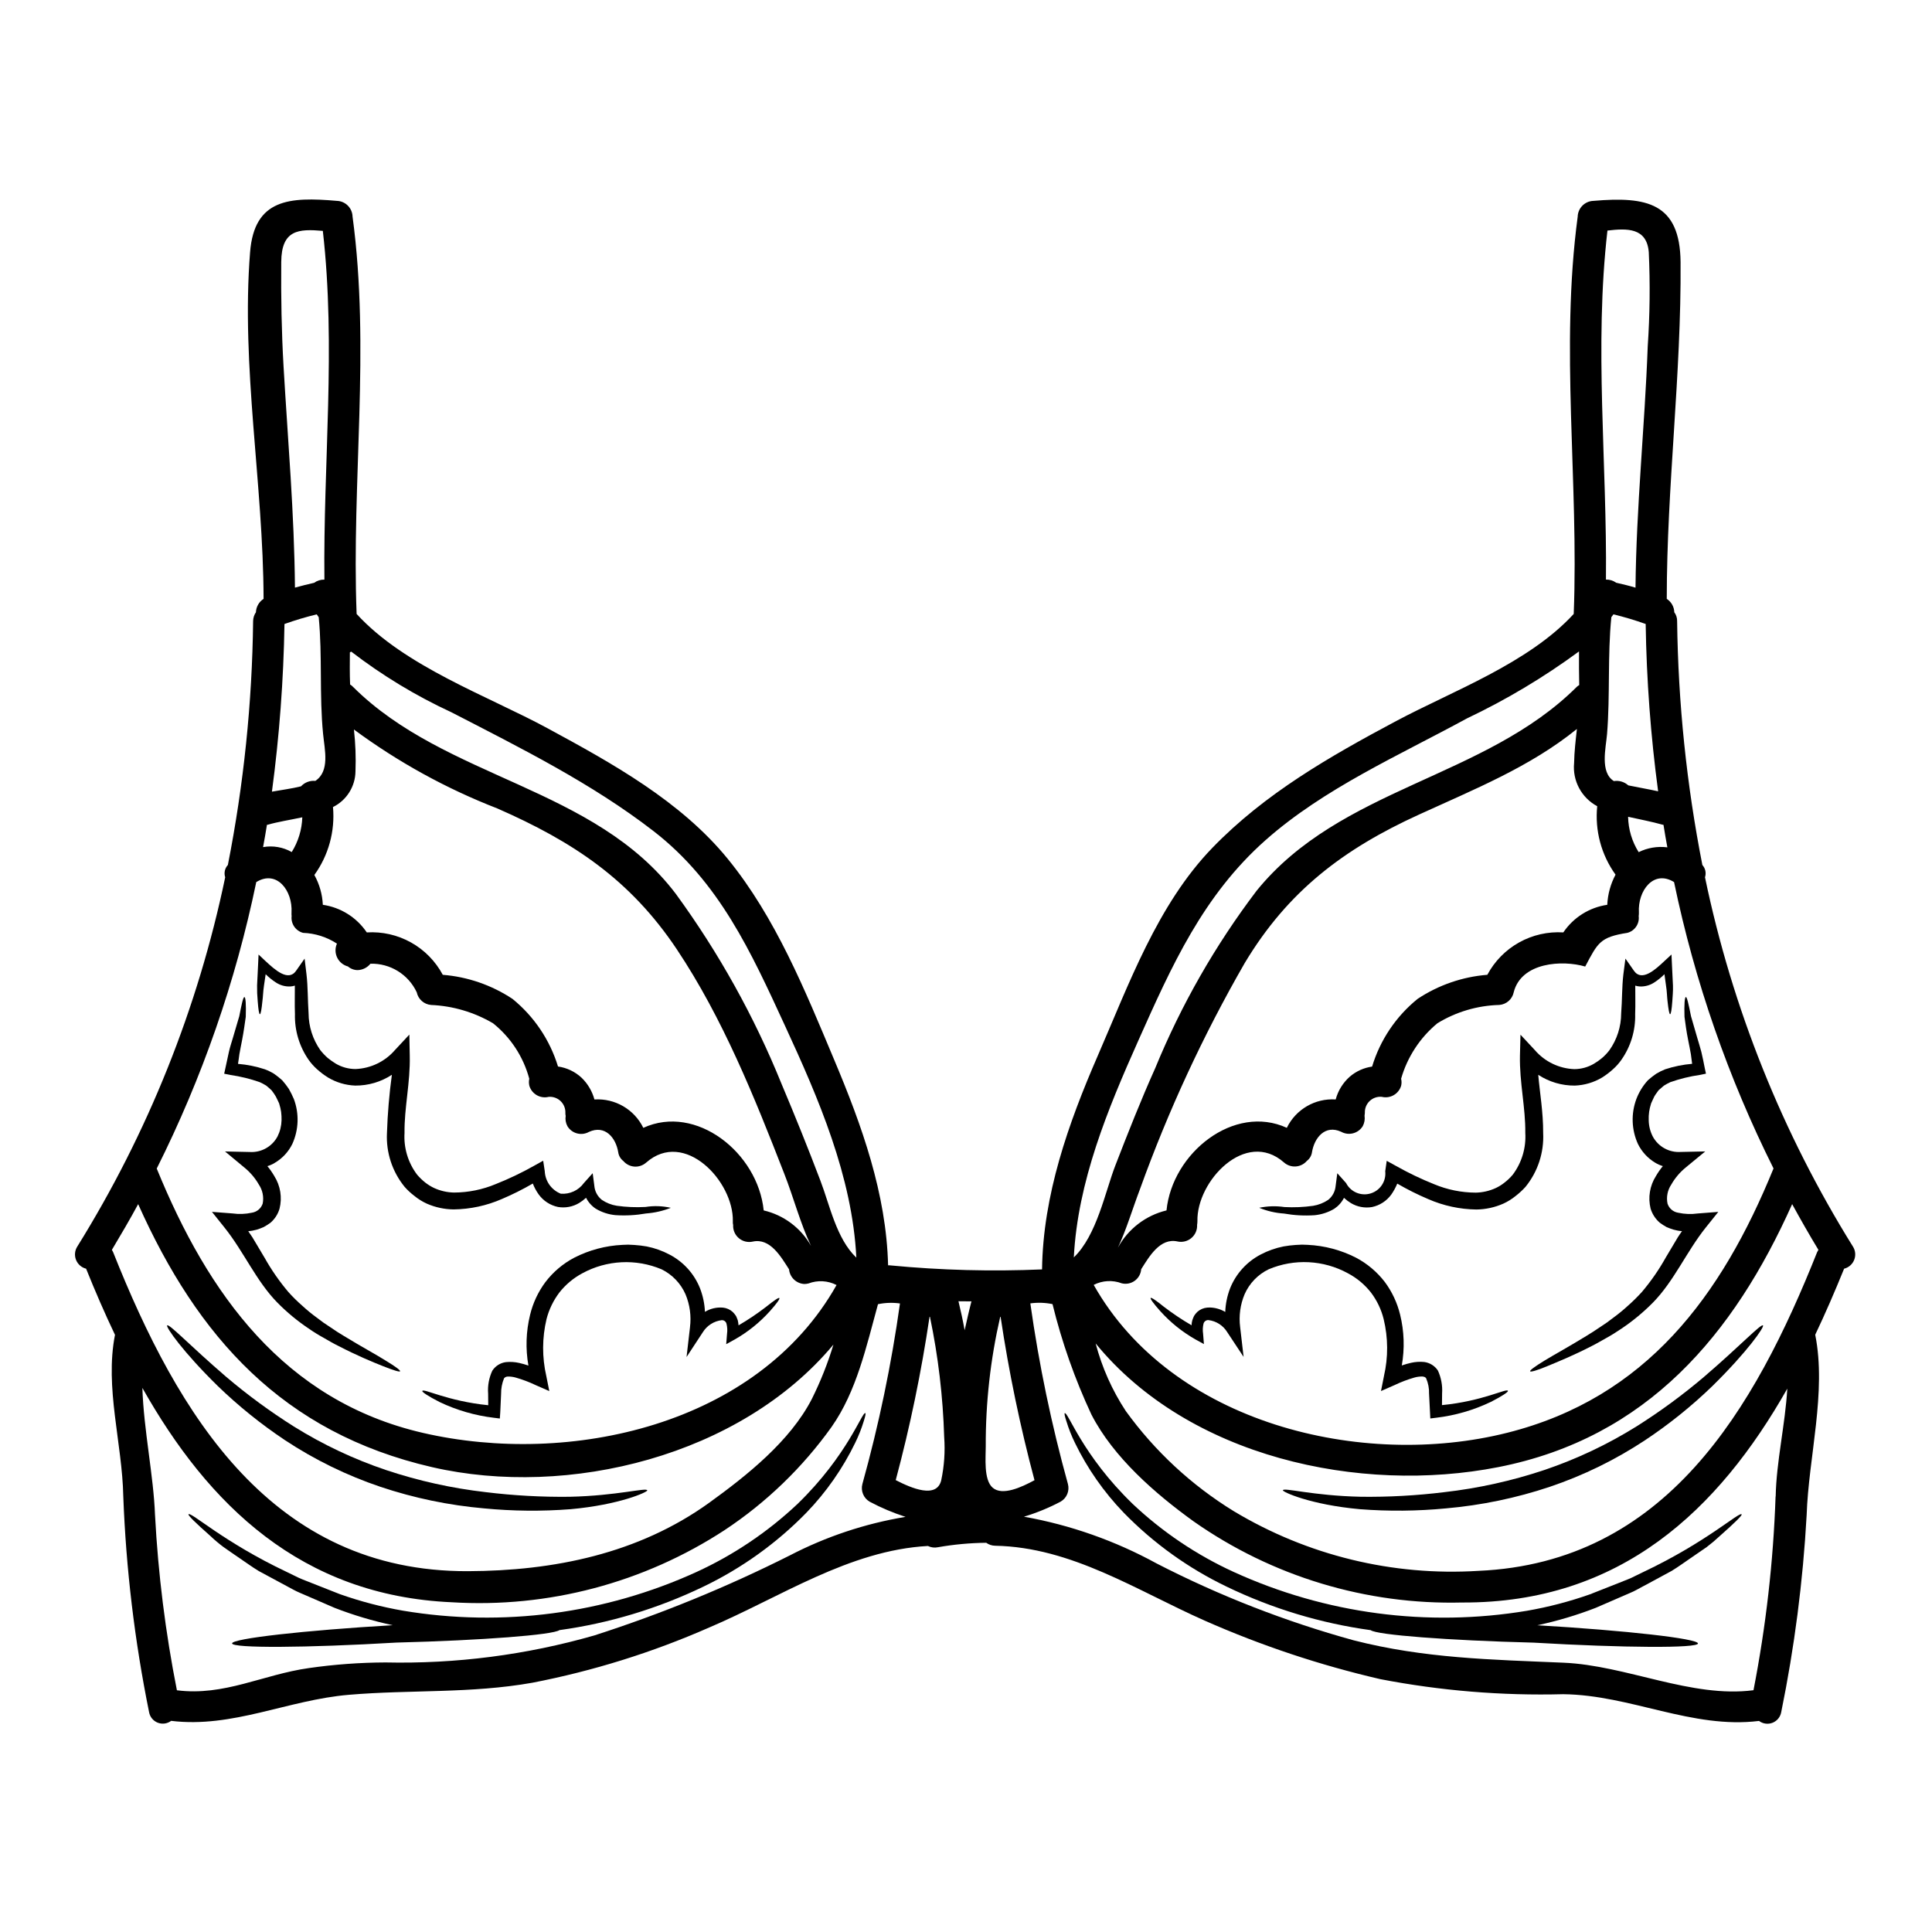 <?xml version="1.0" encoding="UTF-8"?>
<!-- Uploaded to: SVG Repo, www.svgrepo.com, Generator: SVG Repo Mixer Tools -->
<svg fill="#000000" width="800px" height="800px" version="1.1" viewBox="144 144 512 512" xmlns="http://www.w3.org/2000/svg">
 <g>
  <path d="m635.04 474.34c0.676 1.055 0.801 2.371 0.34 3.535-0.461 1.164-1.457 2.039-2.672 2.344-2.414 5.934-4.938 11.789-7.656 17.5 3.051 15.199-1.773 32.453-2.273 47.82v-0.004c-0.973 17.543-3.223 34.988-6.738 52.199-0.223 1.273-1.09 2.336-2.289 2.812-1.199 0.473-2.559 0.293-3.594-0.48-17.777 2.191-34.004-6.879-51.891-7.086-16.246 0.426-32.488-0.91-48.449-3.984-15.988-3.695-31.59-8.895-46.598-15.531-18.027-7.984-35.223-19.445-55.496-19.828-0.852-0.012-1.676-0.285-2.363-0.785-4.289 0.043-8.566 0.438-12.789 1.18-0.898 0.191-1.836 0.078-2.66-0.332-20.883 1.137-39.109 13.59-57.969 21.605-15.039 6.613-30.773 11.523-46.902 14.645-16.285 2.887-32.227 1.801-48.566 3.188-16.223 1.359-30.844 8.902-47.121 6.906v0.004c-1.031 0.77-2.387 0.945-3.578 0.473-1.195-0.477-2.055-1.539-2.273-2.805-3.82-18.828-6.106-37.941-6.832-57.141-0.273-14.148-4.953-28.82-2.199-42.828-2.719-5.711-5.269-11.59-7.656-17.527-1.215-0.305-2.207-1.18-2.672-2.344-0.461-1.164-0.332-2.481 0.344-3.535 18.699-30.07 31.965-63.191 39.191-97.855-0.375-1.133-0.105-2.379 0.707-3.254 4.195-21.289 6.438-42.922 6.691-64.617 0.008-0.844 0.266-1.668 0.746-2.363 0.059-1.441 0.812-2.766 2.027-3.543-0.082-30.508-5.992-61.461-3.578-91.859 1.109-14.199 10.512-14.699 22.996-13.617 2.269 0.066 4.094 1.891 4.16 4.16 4.723 35.031-0.281 70.199 1.078 105.31 12.762 13.98 34.836 21.746 50.621 30.309 17.059 9.238 35.25 19.285 47.73 34.59 12.68 15.559 20.469 34.805 28.184 53.195 7.348 17.449 13.84 35.504 14.312 54.531v-0.004c0.23-0.016 0.461-0.008 0.691 0.027 13.328 1.281 26.73 1.633 40.109 1.055 0.246-19.68 6.957-38.664 14.758-56.609 8.207-18.863 15.809-40.055 30.371-55.105 13.949-14.426 31.145-24.242 48.73-33.617 14.922-7.957 35.059-15.312 47.039-28.375 1.363-35.141-3.633-70.309 1.055-105.31l-0.004 0.004c0.078-2.266 1.895-4.086 4.16-4.16 14.145-1.219 22.965 0.523 23.105 16.25 0.219 29.789-3.66 59.434-3.66 89.227 1.207 0.781 1.957 2.106 1.996 3.543 0.508 0.684 0.773 1.512 0.75 2.363 0.27 21.699 2.508 43.328 6.691 64.625 0.805 0.875 1.066 2.117 0.695 3.246 7.215 34.668 20.484 67.793 39.199 97.855zm-9.445 1.441-0.004-0.004c0.086-0.191 0.188-0.379 0.309-0.555-2.441-4.019-4.723-8.043-6.961-12.117-15.449 34.531-38.414 61.961-77.883 69.699-36.723 7.215-82.047-2.633-106.7-32.781v-0.004c1.672 6.367 4.371 12.418 7.988 17.918 7.699 10.645 17.426 19.668 28.621 26.543 19.508 11.723 42.121 17.238 64.832 15.812 49.594-2.164 73.172-42.797 89.785-84.516zm-11.02 64.793c0.164-9.156 2.523-19.059 3.078-28.57-18.223 32.148-44.188 56.832-86.121 56.68l-0.004-0.004c-25.441 0.652-50.414-6.894-71.242-21.523-10.152-7.324-21.215-16.949-27.039-28.266v0.004c-4.391-9.402-7.848-19.211-10.32-29.289-1.934-0.398-3.922-0.465-5.879-0.195 2.277 16.148 5.602 32.129 9.957 47.844 0.492 1.816-0.289 3.738-1.914 4.688-3.109 1.645-6.367 2.981-9.734 3.996 12.32 2.199 24.195 6.387 35.168 12.398 16.652 8.566 34.145 15.387 52.199 20.359 18.719 4.797 36.473 5.117 55.586 5.934 16.668 0.691 33.949 9.445 50.383 7.293 3.301-16.934 5.258-34.105 5.852-51.348zm-0.555-86.898h-0.004c-12.031-24.062-20.895-49.578-26.371-75.914-5.406-3.356-9.652 2.246-9.32 8.074v-0.004c0.008 0.316-0.008 0.629-0.055 0.941 0.254 2.019-1.027 3.918-2.996 4.441-7.266 1.137-7.82 2.606-11.18 8.93-6.019-1.773-16.926-1.18-18.945 6.82h0.004c-0.387 1.848-1.945 3.215-3.828 3.359-5.793 0.152-11.449 1.824-16.395 4.852-4.617 3.816-7.969 8.941-9.621 14.699 0.152 0.621 0.152 1.27 0 1.887-0.664 2.176-2.91 3.453-5.117 2.914-1.188-0.117-2.363 0.293-3.227 1.113-0.859 0.824-1.32 1.98-1.262 3.172-0.012 0.242-0.039 0.48-0.082 0.719 0.141 0.945-0.027 1.91-0.473 2.758-1.195 1.945-3.715 2.609-5.715 1.5-4.215-1.945-7.086 1.496-7.738 5.379-0.125 0.926-0.613 1.766-1.359 2.332-0.746 0.867-1.809 1.398-2.949 1.477-1.141 0.078-2.266-0.305-3.121-1.066-10.152-8.93-23.188 4.969-22.938 15.562l-0.004 0.004c0.004 0.324-0.023 0.648-0.082 0.965 0.074 1.336-0.48 2.629-1.5 3.492-1.016 0.867-2.383 1.207-3.688 0.922-4.633-1.027-7.516 4.019-9.625 7.348-0.094 1.223-0.719 2.344-1.711 3.066-0.996 0.719-2.254 0.969-3.445 0.676-2.426-0.918-5.125-0.766-7.434 0.418 20.773 36.805 71.09 48.871 109.59 39.191 36.848-9.262 56.801-36.273 70.562-70.027zm-28.152-85.125c-0.359-1.969-0.719-3.965-1.027-5.965h-0.008c-0.074 0.008-0.148-0.004-0.219-0.027-2.941-0.832-6.102-1.414-9.152-2.106 0.066 3.32 1.031 6.562 2.801 9.375 2.344-1.16 4.977-1.605 7.57-1.277zm-5.203-132.77c0.566-8.301 0.66-16.625 0.281-24.938-0.527-6.547-5.769-6.352-10.957-5.742-3.543 30.762-0.082 61.629-0.395 92.496 0.973-0.031 1.93 0.262 2.715 0.832 1.719 0.395 3.414 0.789 5.117 1.305 0.195-21.363 2.453-42.598 3.238-63.953zm2.754 117.93h0.004c-1.973-14.703-3.074-29.512-3.301-44.348-2.801-1-5.652-1.852-8.543-2.555-0.164 0.25-0.359 0.5-0.555 0.75-1.027 10.234-0.305 20.691-1.137 30.953-0.305 3.688-1.941 10.152 1.801 12.48v0.004c1.383-0.215 2.789 0.203 3.828 1.137 2.664 0.555 5.301 0.996 7.934 1.578zm-13.48 30.066h0.004c0.129-2.789 0.879-5.519 2.191-7.984-3.781-5.25-5.508-11.703-4.856-18.141-4.168-2.231-6.586-6.75-6.125-11.457 0.055-3.023 0.414-6.019 0.746-9.012-12.426 10.07-27.184 15.973-41.848 22.688-19.941 9.098-34.75 20.246-46.207 39.383-10.977 19.082-20.246 39.094-27.707 59.801-2.027 5.324-3.609 10.762-5.879 15.586 2.703-4.961 7.383-8.547 12.879-9.871 1.527-15.285 17.922-28.293 31.883-21.883 2.391-4.906 7.512-7.879 12.953-7.519 0.625-2.34 1.93-4.441 3.746-6.047 1.672-1.43 3.719-2.356 5.902-2.664 2.133-7.055 6.336-13.309 12.066-17.945 5.516-3.66 11.875-5.856 18.473-6.379 1.926-3.606 4.848-6.582 8.418-8.574 3.57-1.992 7.637-2.914 11.719-2.66 2.684-3.977 6.922-6.637 11.672-7.32zm-7.43-58.254c-0.055-2.969-0.082-5.879-0.055-8.82-0.02 0-0.039-0.012-0.055-0.027-9.297 6.836-19.227 12.766-29.648 17.715-18.004 9.816-37.859 18.527-53.363 32.254-16.559 14.672-24.879 33.309-33.727 53.137-8.129 18.223-16.059 37.359-17.086 57.441 6.102-5.852 8.293-17.367 11.02-24.402 3.352-8.66 6.766-17.32 10.562-25.77 6.879-16.758 15.902-32.551 26.852-46.984 22.242-27.457 60.438-29.707 84.871-54.059 0.199-0.184 0.418-0.344 0.656-0.477zm-155.42 212.75c2.551 2.188 7.57-0.113 11.062-2h0.004c-3.809-14.258-6.809-28.723-8.988-43.32-0.027 0.027-0.082 0.027-0.109 0.055-2.586 11.25-3.871 22.762-3.824 34.309 0.016 2.801-0.621 8.867 1.855 10.957zm-5.644-49.398c-1.18 0-2.301-0.027-3.441-0.027 0.609 2.527 1.18 5.117 1.637 7.684 0.586-2.609 1.152-5.188 1.805-7.656zm-8.012 47.426c0.801-3.769 1.066-7.633 0.785-11.48-0.32-10.703-1.582-21.359-3.769-31.84-0.027 0-0.055-0.027-0.109-0.027-2.156 14.59-5.148 29.047-8.961 43.293 4.203 2.168 10.836 4.996 12.055 0.055zm-10.93-46.871c-1.941-0.27-3.91-0.203-5.828 0.195-3.051 11.09-5.656 23.078-12.285 32.504h0.004c-7.695 10.773-17.301 20.047-28.34 27.352-21.414 13.996-46.773 20.707-72.309 19.137-39.965-1.746-64.551-25.852-82.016-56.805 0.359 11.207 2.996 23.438 3.352 33.727h0.004c0.824 15.586 2.762 31.094 5.797 46.402 12.508 1.609 22.773-4.16 34.949-5.879h-0.004c6.727-0.969 13.512-1.469 20.305-1.496 18.707 0.414 37.375-1.996 55.363-7.156 17.781-5.719 35.094-12.805 51.781-21.191 9.633-5.004 19.992-8.457 30.703-10.234-3.285-1.059-6.469-2.402-9.516-4.023-1.621-0.949-2.406-2.871-1.918-4.688 4.367-15.711 7.695-31.695 9.957-47.844zm-11.562-12.148c-1.082-21.496-9.984-42.117-18.918-61.465-8.984-19.5-17.391-38.082-34.863-51.59-16.281-12.594-35.223-22.023-53.504-31.453-9.43-4.359-18.34-9.754-26.574-16.086-0.113 0.078-0.234 0.141-0.359 0.195-0.027 2.828-0.055 5.66 0.059 8.516 0.293 0.172 0.559 0.387 0.785 0.637 24.629 24.516 63.961 26.348 85.566 54.887v0.004c11.355 15.559 20.754 32.457 27.984 50.312 3.578 8.484 7.019 17.004 10.293 25.629 2.457 6.379 4.231 15.391 9.527 20.414zm-5.242 7.266h-0.004c-2.309-1.184-5.008-1.336-7.434-0.418-0.355 0.09-0.715 0.137-1.078 0.145-2.137-0.098-3.879-1.758-4.078-3.887-2.137-3.328-4.996-8.375-9.629-7.348-1.305 0.289-2.672-0.051-3.688-0.918-1.02-0.863-1.574-2.16-1.496-3.496-0.082-0.312-0.109-0.641-0.082-0.965 0.246-10.598-12.816-24.492-22.965-15.562v-0.004c-0.852 0.758-1.973 1.145-3.113 1.066-1.137-0.078-2.195-0.613-2.934-1.477-0.746-0.566-1.234-1.406-1.363-2.332-0.637-3.887-3.523-7.324-7.766-5.379-1.988 1.105-4.496 0.441-5.684-1.5-0.457-0.84-0.625-1.809-0.473-2.754-0.055-0.238-0.082-0.48-0.082-0.723 0.062-1.184-0.387-2.336-1.234-3.164s-2.012-1.246-3.191-1.152c-2.211 0.543-4.457-0.738-5.117-2.914-0.152-0.617-0.16-1.262-0.027-1.887-1.551-5.797-4.918-10.949-9.602-14.699-4.992-2.934-10.629-4.602-16.418-4.852-1.871-0.156-3.418-1.52-3.801-3.359-2.219-4.742-7.035-7.715-12.27-7.574-0.82 1.027-2.047 1.645-3.356 1.695-0.957 0.004-1.887-0.34-2.606-0.969-1.25-0.328-2.293-1.188-2.856-2.352-0.559-1.164-0.582-2.516-0.059-3.699-2.68-1.75-5.789-2.734-8.984-2.852-1.969-0.531-3.258-2.418-3.027-4.441-0.039-0.312-0.047-0.625-0.027-0.941 0.336-5.824-3.91-11.414-9.344-8.074v0.004c-5.457 26.34-14.32 51.859-26.375 75.914 13.562 33.227 33.754 61.574 70.59 70.062 38.758 8.926 88.574-1.918 109.57-39.195zm-6.547 30.18c2.305-4.629 4.219-9.445 5.715-14.395-24.633 29.52-70.258 40.797-106.37 32.477-39.609-9.125-62.16-34.559-77.883-69.699-2.203 4.078-4.566 8.098-6.965 12.117 0.117 0.18 0.219 0.363 0.309 0.555 17.195 43.242 42.16 84.789 94.07 84.598 22.688-0.082 45.098-4.606 63.852-18.086 10.02-7.238 21.5-16.344 27.273-27.566zm-12.762-49.953c5.312 1.238 9.863 4.648 12.539 9.402-2.859-5.996-4.633-12.871-7.086-19.113-7.934-20.383-16.312-41.242-28.484-59.492-12.371-18.5-27.488-28.512-47.516-37.305-13.559-5.262-26.355-12.301-38.051-20.941 0.414 3.672 0.555 7.371 0.414 11.066-0.043 4.031-2.348 7.699-5.961 9.484 0.574 6.398-1.18 12.793-4.938 18.004 1.348 2.426 2.117 5.129 2.246 7.902 4.742 0.691 8.973 3.348 11.648 7.32 4.082-0.254 8.148 0.668 11.719 2.66 3.57 1.992 6.492 4.969 8.418 8.574 6.598 0.527 12.957 2.723 18.473 6.379 5.715 4.641 9.914 10.879 12.062 17.918 2.348 0.332 4.539 1.379 6.269 2.996 1.625 1.574 2.793 3.559 3.387 5.742 5.441-0.352 10.559 2.617 12.953 7.519 13.988-6.41 30.355 6.598 31.906 21.883zm-116.42-167.17c-0.336-30.844 3.106-61.684-0.418-92.418-6.375-0.555-10.98-0.363-11.02 8.293-0.082 9.211 0.082 18.418 0.609 27.598 1.137 19.551 2.859 39.051 3.023 58.648 1.691-0.469 3.387-0.887 5.074-1.273 0.793-0.574 1.754-0.871 2.731-0.848zm-2.398 53.34c3.887-2.582 2.469-8.211 2.051-12.426-1.023-10.293-0.164-20.691-1.16-30.953-0.168-0.25-0.363-0.5-0.527-0.75v-0.004c-2.894 0.703-5.746 1.555-8.547 2.555-0.246 14.863-1.355 29.699-3.324 44.434 2.578-0.473 5.211-0.789 7.711-1.418h-0.004c0.973-1.047 2.379-1.578 3.801-1.438zm-6.258 18.859c1.727-2.769 2.691-5.945 2.801-9.211-3.188 0.691-6.434 1.18-9.152 1.969-0.07 0.023-0.148 0.031-0.223 0.027-0.305 2-0.664 3.938-1.023 5.902v0.004c2.609-0.465 5.293 0 7.598 1.309z"/>
  <path d="m611.21 495.25c0.418 0.395-4.133 6.961-13.426 16.086-5.496 5.312-11.465 10.113-17.832 14.34-7.844 5.188-16.328 9.336-25.238 12.344-8.906 2.981-18.133 4.898-27.488 5.715-7.59 0.73-15.227 0.805-22.828 0.219-13.145-1.18-20.582-4.606-20.418-5.019 0.195-0.789 7.934 1.441 20.527 1.719v0.004c7.434 0.094 14.867-0.312 22.246-1.219 9-1.027 17.867-2.988 26.457-5.856 8.562-2.891 16.762-6.762 24.434-11.539 6.277-3.953 12.266-8.348 17.922-13.148 9.629-8.262 15.117-14.141 15.645-13.645z"/>
  <path d="m605.55 545.32c0.223 0.219-1.859 2.269-5.848 5.793h-0.004c-1.078 1.012-2.207 1.965-3.383 2.859-1.332 0.918-2.754 1.914-4.356 2.996-1.602 1.082-3.188 2.273-5.047 3.387-1.887 1.027-3.883 2.109-5.992 3.242-1.055 0.582-2.164 1.137-3.246 1.746s-2.297 1.027-3.465 1.574c-2.363 1.027-4.801 2.078-7.352 3.188-5.019 1.945-10.188 3.484-15.449 4.606 23.617 1.387 42.574 3.543 42.574 4.824s-19.555 1.18-43.547-0.219c-22.879-0.582-41.574-2.055-43.184-3.301v-0.004c-13.25-1.824-26.133-5.719-38.18-11.535-10.164-4.879-19.395-11.508-27.262-19.582-5.273-5.461-9.648-11.727-12.957-18.559-0.895-1.832-1.645-3.731-2.242-5.684-0.445-1.332-0.582-2.082-0.445-2.137 0.859-0.469 4.633 11.094 17.973 24.008v0.004c7.883 7.441 16.934 13.539 26.793 18.051 24.312 11.102 51.387 14.688 77.746 10.293 5.668-0.984 11.246-2.441 16.672-4.356 2.578-1.023 5.074-1.996 7.457-2.941 1.18-0.5 2.387-0.914 3.496-1.414l3.188-1.555c16.797-7.938 25.473-16.066 26.059-15.285z"/>
  <path d="m599.37 465.16-3.356 4.188c-5.074 6.352-8.402 14.199-14.004 19.887h-0.004c-2.512 2.543-5.273 4.828-8.238 6.824-1.391 0.945-2.754 1.805-4.078 2.527-1.324 0.719-2.578 1.496-3.828 2.106-4.938 2.555-9.012 4.188-11.809 5.352-2.793 1.164-4.414 1.609-4.551 1.363s1.219-1.25 3.797-2.828 6.465-3.688 11.066-6.519c1.18-0.691 2.332-1.473 3.578-2.301l0.004-0.004c1.281-0.812 2.523-1.691 3.715-2.633 1.297-0.949 2.535-1.969 3.719-3.055 1.316-1.156 2.566-2.391 3.742-3.688 2.398-2.832 4.516-5.887 6.324-9.125 1.055-1.746 2.109-3.523 3.191-5.352 0.332-0.527 0.719-1.082 1.109-1.637-0.754-0.051-1.496-0.184-2.219-0.395-0.645-0.191-1.273-0.426-1.887-0.691-0.613-0.344-1.207-0.723-1.773-1.141-1.152-0.992-1.996-2.289-2.441-3.742-0.727-2.949-0.215-6.066 1.414-8.629 0.535-0.926 1.148-1.805 1.828-2.633-0.699-0.215-1.367-0.512-1.996-0.887-1.988-1.184-3.586-2.918-4.606-4.992-1.703-3.758-1.852-8.031-0.414-11.898 0.695-1.832 1.73-3.516 3.047-4.965 0.703-0.629 1.445-1.211 2.223-1.746 0.758-0.461 1.559-0.855 2.383-1.18 2.312-0.758 4.707-1.242 7.129-1.445-0.109-0.859-0.219-1.746-0.332-2.551-0.223-1.305-0.5-2.578-0.723-3.742-0.469-2.301-0.746-4.496-0.969-6.16-0.109-3.352 0.055-5.215 0.359-5.242 0.305-0.027 0.723 1.832 1.363 5.078 0.473 1.574 1.023 3.523 1.664 5.742 0.332 1.18 0.746 2.387 1.078 3.715 0.332 1.332 0.609 2.828 0.918 4.352l0.305 1.418-1.605 0.332-0.004-0.004c-2.66 0.387-5.281 1.027-7.82 1.914-0.582 0.273-1.148 0.578-1.691 0.918-0.5 0.395-0.945 0.832-1.445 1.246-0.359 0.555-0.789 1.027-1.137 1.664-0.246 0.582-0.691 1.414-0.832 1.801l-0.336 1.219-0.191 1.027v0.004c-0.105 0.734-0.141 1.477-0.109 2.219 0.02 1.484 0.383 2.949 1.055 4.273 1.438 2.715 4.336 4.332 7.402 4.133l6.519-0.141-5.117 4.215c-1.57 1.27-2.887 2.82-3.887 4.578-0.992 1.48-1.348 3.297-0.988 5.047 0.414 1.273 1.508 2.207 2.832 2.41 1.703 0.371 3.461 0.438 5.188 0.195z"/>
  <path d="m587.35 405.12c0.055 1.664-0.109 3.051-0.168 4.188-0.164 2.246-0.359 3.441-0.582 3.469-0.223 0.027-0.441-1.219-0.691-3.469-0.137-1.109-0.137-2.523-0.395-4.106-0.113-0.914-0.281-1.941-0.418-3.023-0.836 0.836-1.762 1.582-2.754 2.219-1.129 0.73-2.457 1.09-3.801 1.027-0.398-0.027-0.797-0.102-1.18-0.223-0.027 2.332 0.082 4.824-0.027 7.547v-0.004c0.117 4.316-1.156 8.555-3.633 12.094-0.641 0.918-1.383 1.758-2.219 2.5-0.902 0.824-1.879 1.566-2.914 2.215-2.195 1.309-4.684 2.043-7.238 2.137-3.438 0.023-6.805-0.969-9.68-2.859 0.414 4.769 1.332 9.93 1.305 15.422 0.25 5.176-1.418 10.266-4.688 14.285-0.789 0.871-1.652 1.668-2.582 2.387-1.008 0.824-2.117 1.516-3.301 2.055-2.246 0.992-4.672 1.52-7.129 1.551-4.394-0.059-8.73-0.996-12.758-2.758-2.82-1.195-5.562-2.566-8.207-4.106-0.422 1.016-0.949 1.984-1.574 2.887-1.234 1.703-3.059 2.891-5.117 3.324-1.934 0.332-3.922-0.043-5.602-1.055-0.652-0.398-1.266-0.863-1.828-1.383-0.59 1.164-1.473 2.156-2.555 2.883-1.598 0.957-3.387 1.543-5.242 1.719-2.707 0.18-5.426 0.031-8.098-0.441-2.262-0.148-4.481-0.664-6.574-1.527 2.203-0.461 4.469-0.527 6.691-0.195 2.539 0.137 5.082 0.027 7.602-0.328 1.418-0.234 2.769-0.762 3.965-1.555 1.145-0.902 1.867-2.238 1.996-3.691l0.445-3.387 2.332 2.606v0.004c1.219 2.363 3.953 3.516 6.496 2.742 2.543-0.77 4.172-3.25 3.875-5.891l0.395-2.754 2.523 1.391-0.004-0.004c3.227 1.82 6.574 3.426 10.016 4.801 3.504 1.469 7.266 2.231 11.066 2.246 1.832-0.039 3.637-0.457 5.297-1.219 0.801-0.375 1.555-0.84 2.246-1.391 0.824-0.625 1.578-1.34 2.246-2.133 2.394-3.188 3.574-7.121 3.332-11.098 0.082-6.656-1.555-13.34-1.418-20.414l0.141-5.606 3.824 4.106v0.004c2.629 3.047 6.41 4.867 10.434 5.023 1.82-0.008 3.609-0.496 5.184-1.418 0.766-0.445 1.488-0.953 2.164-1.523 0.727-0.621 1.387-1.32 1.969-2.082 2.012-2.848 3.098-6.246 3.109-9.734 0.277-3.543 0.191-7.019 0.582-10.348l0.547-4.191 2.273 3.246c2.082 2.969 5.688-0.363 8.02-2.555l1.914-1.773 0.109 2.414c0.113 2.144 0.199 4.082 0.277 5.754z"/>
  <path d="m543.62 512.59c0.109 0.281-1.473 1.363-4.551 2.941v-0.004c-4.555 2.18-9.438 3.594-14.449 4.188l-1.574 0.195-0.082-1.691c-0.082-1.555-0.164-3.148-0.246-4.852h-0.004c0.051-1.418-0.219-2.832-0.785-4.133-0.219-0.281-0.414-0.363-0.941-0.445-0.73-0.016-1.461 0.078-2.164 0.277-1.781 0.512-3.516 1.168-5.188 1.969l-3.66 1.605 0.789-3.965h-0.004c1.152-4.977 1.125-10.156-0.082-15.117-0.633-2.543-1.773-4.93-3.356-7.019-1.66-2.117-3.75-3.863-6.133-5.117-6.461-3.527-14.18-3.914-20.965-1.055-2.852 1.375-5.117 3.719-6.391 6.617-1.156 2.75-1.562 5.754-1.184 8.711l0.918 7.902-4.328-6.547c-1.082-1.781-2.926-2.965-4.996-3.215-0.609-0.031-1.16 0.375-1.305 0.969-0.203 0.863-0.242 1.758-0.109 2.637l0.219 2.754-2.219-1.219c-3.508-1.988-6.676-4.535-9.371-7.539-1.832-2.055-2.691-3.273-2.527-3.469 0.164-0.191 1.445 0.664 3.543 2.363v-0.004c2.324 1.785 4.762 3.414 7.297 4.883 0.016-0.441 0.078-0.879 0.195-1.305 0.133-0.402 0.289-0.797 0.473-1.18 0.246-0.398 0.543-0.762 0.883-1.082 0.73-0.645 1.645-1.035 2.609-1.117 0.242-0.023 0.48-0.031 0.723-0.027 1.426 0.043 2.82 0.449 4.051 1.18 0.074-2.137 0.508-4.242 1.273-6.238 1.543-3.875 4.426-7.062 8.125-8.988 1.902-1 3.941-1.719 6.051-2.137 1.062-0.188 2.137-0.32 3.215-0.391l1.691-0.082 1.496 0.055c4.465 0.211 8.836 1.375 12.816 3.41 2.973 1.574 5.57 3.769 7.621 6.438 1.918 2.586 3.293 5.531 4.051 8.656 1.082 4.406 1.234 8.988 0.445 13.457 0.801-0.277 1.613-0.512 2.441-0.695 1.145-0.262 2.324-0.336 3.496-0.223 1.484 0.195 2.809 1.023 3.633 2.273 0.867 1.895 1.25 3.973 1.109 6.051 0 1.078-0.031 2.078-0.031 3.106 10.836-1.047 17.199-4.559 17.48-3.781z"/>
  <path d="m373.32 518.5c0.164 0.055 0 0.809-0.418 2.137-0.598 1.953-1.348 3.852-2.246 5.684-3.309 6.832-7.68 13.098-12.953 18.559-7.875 8.07-17.105 14.695-27.266 19.582-12.047 5.812-24.93 9.707-38.18 11.535-1.637 1.246-20.328 2.719-43.188 3.301-24.008 1.414-43.488 1.523-43.57 0.219 0-1.273 18.973-3.441 42.574-4.824l0.004 0.004c-5.258-1.125-10.414-2.664-15.422-4.606-2.555-1.109-4.996-2.16-7.352-3.188-1.18-0.527-2.363-0.973-3.469-1.574-1.105-0.602-2.188-1.18-3.242-1.746l-6.019-3.242c-1.832-1.109-3.469-2.332-5.051-3.387-1.582-1.055-2.996-2.078-4.328-2.996-1.184-0.887-2.316-1.84-3.387-2.859-3.992-3.523-6.074-5.574-5.852-5.793 0.582-0.789 9.266 7.348 26.043 15.281l3.191 1.555c1.082 0.5 2.301 0.914 3.496 1.414 2.387 0.945 4.879 1.918 7.457 2.941l0.004-0.004c5.426 1.914 11 3.371 16.668 4.356 26.363 4.41 53.445 0.84 77.762-10.258 9.855-4.516 18.906-10.617 26.797-18.051 13.34-12.945 17.109-24.508 17.945-24.039z"/>
  <path d="m350.54 487.99c0.195 0.191-0.664 1.414-2.496 3.469-2.699 3.004-5.863 5.551-9.375 7.539l-2.215 1.219 0.219-2.754c0.125-0.879 0.078-1.773-0.137-2.637-0.133-0.59-0.672-1-1.277-0.969-2.074 0.254-3.922 1.438-5.019 3.219l-4.297 6.547 0.914-7.902-0.004-0.004c0.371-2.957-0.035-5.961-1.18-8.711-1.27-2.891-3.516-5.238-6.352-6.629-6.793-2.859-14.523-2.473-20.996 1.055-2.367 1.262-4.445 3.008-6.102 5.117-1.578 2.094-2.731 4.481-3.387 7.019-1.18 4.969-1.199 10.141-0.055 15.117l0.789 3.965-3.664-1.605c-1.68-0.801-3.426-1.457-5.211-1.969-0.695-0.199-1.418-0.293-2.137-0.277-0.375 0.008-0.727 0.168-0.973 0.445-0.539 1.312-0.809 2.715-0.789 4.133-0.082 1.688-0.164 3.297-0.219 4.852l-0.113 1.691-1.574-0.195h-0.004c-5.004-0.598-9.875-2.012-14.422-4.188-3.078-1.574-4.656-2.66-4.547-2.914 0.277-0.789 6.629 2.691 17.473 3.773-0.027-1.027-0.027-2.027-0.027-3.106l-0.004 0.004c-0.152-2.078 0.23-4.164 1.113-6.051 0.816-1.254 2.144-2.086 3.633-2.273 1.168-0.113 2.348-0.039 3.492 0.223 0.828 0.188 1.641 0.418 2.441 0.695-0.789-4.469-0.637-9.051 0.445-13.453 0.754-3.129 2.133-6.074 4.051-8.66 2.043-2.684 4.644-4.891 7.629-6.465 3.977-2.039 8.344-3.203 12.809-3.41l1.5-0.055 1.664 0.082h0.004c1.086 0.07 2.168 0.203 3.242 0.391 2.098 0.414 4.129 1.133 6.016 2.137 3.699 1.91 6.578 5.09 8.117 8.957 0.773 1.992 1.215 4.102 1.305 6.238 1.43-0.871 3.102-1.262 4.769-1.121 0.961 0.094 1.863 0.492 2.582 1.137 0.332 0.328 0.629 0.691 0.887 1.082 0.18 0.383 0.336 0.777 0.473 1.18 0.098 0.43 0.164 0.867 0.191 1.305 2.523-1.469 4.953-3.098 7.266-4.879 2.137-1.699 3.359-2.555 3.551-2.363z"/>
  <path d="m315.04 463.86c2.242-0.355 4.527-0.281 6.738 0.227-2.102 0.824-4.32 1.328-6.574 1.496-2.672 0.469-5.391 0.621-8.098 0.441-1.855-0.172-3.648-0.758-5.242-1.719-1.086-0.727-1.961-1.719-2.551-2.883-0.562 0.52-1.176 0.984-1.832 1.383-1.684 1.012-3.668 1.383-5.606 1.055-2.059-0.434-3.883-1.621-5.117-3.324-0.637-0.891-1.16-1.863-1.555-2.887-2.648 1.539-5.391 2.91-8.207 4.106-4.027 1.758-8.363 2.695-12.758 2.754-2.453-0.023-4.875-0.543-7.121-1.527-1.184-0.539-2.297-1.23-3.301-2.055-0.938-0.711-1.801-1.508-2.578-2.387-3.281-4.016-4.953-9.105-4.688-14.285 0.168-5.156 0.605-10.305 1.301-15.422-2.883 1.891-6.258 2.883-9.707 2.859-2.543-0.094-5.023-0.828-7.211-2.137-1.043-0.648-2.027-1.391-2.938-2.215-0.832-0.75-1.578-1.586-2.223-2.5-2.453-3.547-3.719-7.781-3.606-12.094-0.109-2.719 0-5.215-0.027-7.547v0.004c-0.383 0.121-0.777 0.195-1.18 0.223-1.344 0.062-2.668-0.297-3.797-1.027-0.996-0.637-1.922-1.383-2.758-2.219-0.164 1.082-0.309 2.109-0.445 3.023-0.246 1.574-0.246 2.996-0.418 4.106-0.219 2.246-0.441 3.469-0.664 3.469-0.223 0-0.414-1.219-0.582-3.469-0.133-1.395-0.188-2.793-0.164-4.188 0.082-1.664 0.164-3.606 0.281-5.742l0.109-2.414 1.887 1.773c2.363 2.191 5.965 5.512 8.043 2.555l2.273-3.246 0.5 4.16c0.395 3.328 0.309 6.797 0.555 10.348h-0.004c0.027 3.484 1.109 6.879 3.106 9.734 0.59 0.754 1.25 1.449 1.969 2.082 0.684 0.555 1.406 1.066 2.16 1.523 1.582 0.926 3.383 1.414 5.215 1.414 4.023-0.16 7.801-1.977 10.434-5.019l3.824-4.106 0.109 5.606c0.168 7.086-1.469 13.777-1.387 20.414l0.004-0.004c-0.258 3.981 0.922 7.918 3.328 11.098 0.664 0.781 1.406 1.496 2.215 2.133 0.699 0.539 1.453 1.004 2.25 1.387 1.672 0.77 3.484 1.188 5.324 1.223 3.801-0.016 7.562-0.781 11.066-2.25 3.457-1.371 6.82-2.977 10.062-4.801l2.496-1.391 0.418 2.754v0.004c0.109 2.656 1.77 5.004 4.242 5.988 2.394 0.195 4.719-0.879 6.129-2.828l2.332-2.606 0.445 3.387-0.004-0.004c0.129 1.453 0.852 2.789 1.996 3.691 1.184 0.797 2.527 1.328 3.934 1.555 2.516 0.352 5.059 0.461 7.594 0.32z"/>
  <path d="m295.02 540.66c12.562-0.281 20.328-2.527 20.523-1.691 0 0.473-7.402 3.824-20.414 4.992l0.004-0.004c-7.602 0.586-15.242 0.512-22.832-0.219-9.352-0.816-18.578-2.734-27.484-5.715-8.918-3.008-17.41-7.156-25.266-12.344-6.356-4.234-12.316-9.031-17.809-14.34-9.316-9.125-13.84-15.695-13.449-16.09 0.555-0.5 6.047 5.379 15.668 13.645 5.652 4.801 11.641 9.195 17.918 13.148 7.668 4.781 15.871 8.656 24.438 11.539 8.582 2.867 17.441 4.828 26.43 5.856 7.391 0.906 14.832 1.316 22.273 1.223z"/>
  <path d="m246.2 504.57c2.609 1.574 3.938 2.578 3.828 2.828-0.105 0.25-1.746-0.25-4.551-1.363-2.801-1.109-6.875-2.797-11.809-5.352-1.246-0.609-2.496-1.332-3.824-2.106-1.402-0.766-2.766-1.609-4.078-2.523-2.965-1.992-5.727-4.277-8.238-6.824-5.602-5.688-8.93-13.535-14.008-19.887l-3.352-4.188 5.438 0.418h-0.004c1.719 0.242 3.465 0.176 5.16-0.195 1.328-0.203 2.426-1.133 2.852-2.406 0.344-1.742-0.016-3.551-1-5.023-1.004-1.758-2.328-3.312-3.906-4.582l-5.074-4.215 6.519 0.141c3.066 0.199 5.965-1.418 7.402-4.133 0.664-1.332 1.023-2.789 1.059-4.273 0.016-0.742-0.02-1.48-0.113-2.219l-0.195-1.027-0.332-1.219c-0.164-0.395-0.582-1.219-0.863-1.801h0.004c-0.34-0.582-0.723-1.141-1.141-1.668-0.469-0.418-0.914-0.859-1.414-1.246h0.004c-0.555-0.344-1.129-0.648-1.723-0.918-2.527-0.887-5.137-1.527-7.793-1.91l-1.637-0.332 0.309-1.418c0.332-1.523 0.637-2.969 0.941-4.352 0.305-1.387 0.723-2.551 1.055-3.715 0.664-2.219 1.219-4.16 1.691-5.742 0.637-3.246 1.027-5.078 1.359-5.078s0.473 1.891 0.363 5.242c-0.246 1.664-0.527 3.856-0.973 6.16-0.219 1.18-0.5 2.441-0.719 3.742-0.109 0.789-0.219 1.691-0.363 2.551h-0.004c2.426 0.199 4.816 0.684 7.129 1.445 0.84 0.316 1.648 0.711 2.418 1.18 0.766 0.535 1.496 1.117 2.188 1.746 0.629 0.719 1.215 1.48 1.746 2.273 0.496 0.871 0.938 1.77 1.332 2.691 1.438 3.863 1.289 8.141-0.414 11.898-1.02 2.082-2.633 3.816-4.633 4.992-0.613 0.379-1.277 0.68-1.969 0.887 0.684 0.828 1.293 1.707 1.832 2.633 1.617 2.566 2.121 5.684 1.383 8.629-0.422 1.457-1.262 2.754-2.41 3.742-0.578 0.418-1.18 0.797-1.805 1.141-0.602 0.266-1.223 0.5-1.855 0.691-0.727 0.211-1.469 0.344-2.223 0.395 0.363 0.555 0.746 1.109 1.109 1.637 1.082 1.832 2.137 3.606 3.188 5.352h0.004c1.809 3.238 3.93 6.293 6.324 9.125 1.168 1.305 2.418 2.539 3.742 3.688 1.184 1.09 2.422 2.109 3.719 3.055 1.195 0.941 2.434 1.82 3.719 2.633 1.219 0.832 2.387 1.609 3.578 2.301 4.594 2.812 8.477 4.891 11.027 6.5z"/>
 </g>
</svg>